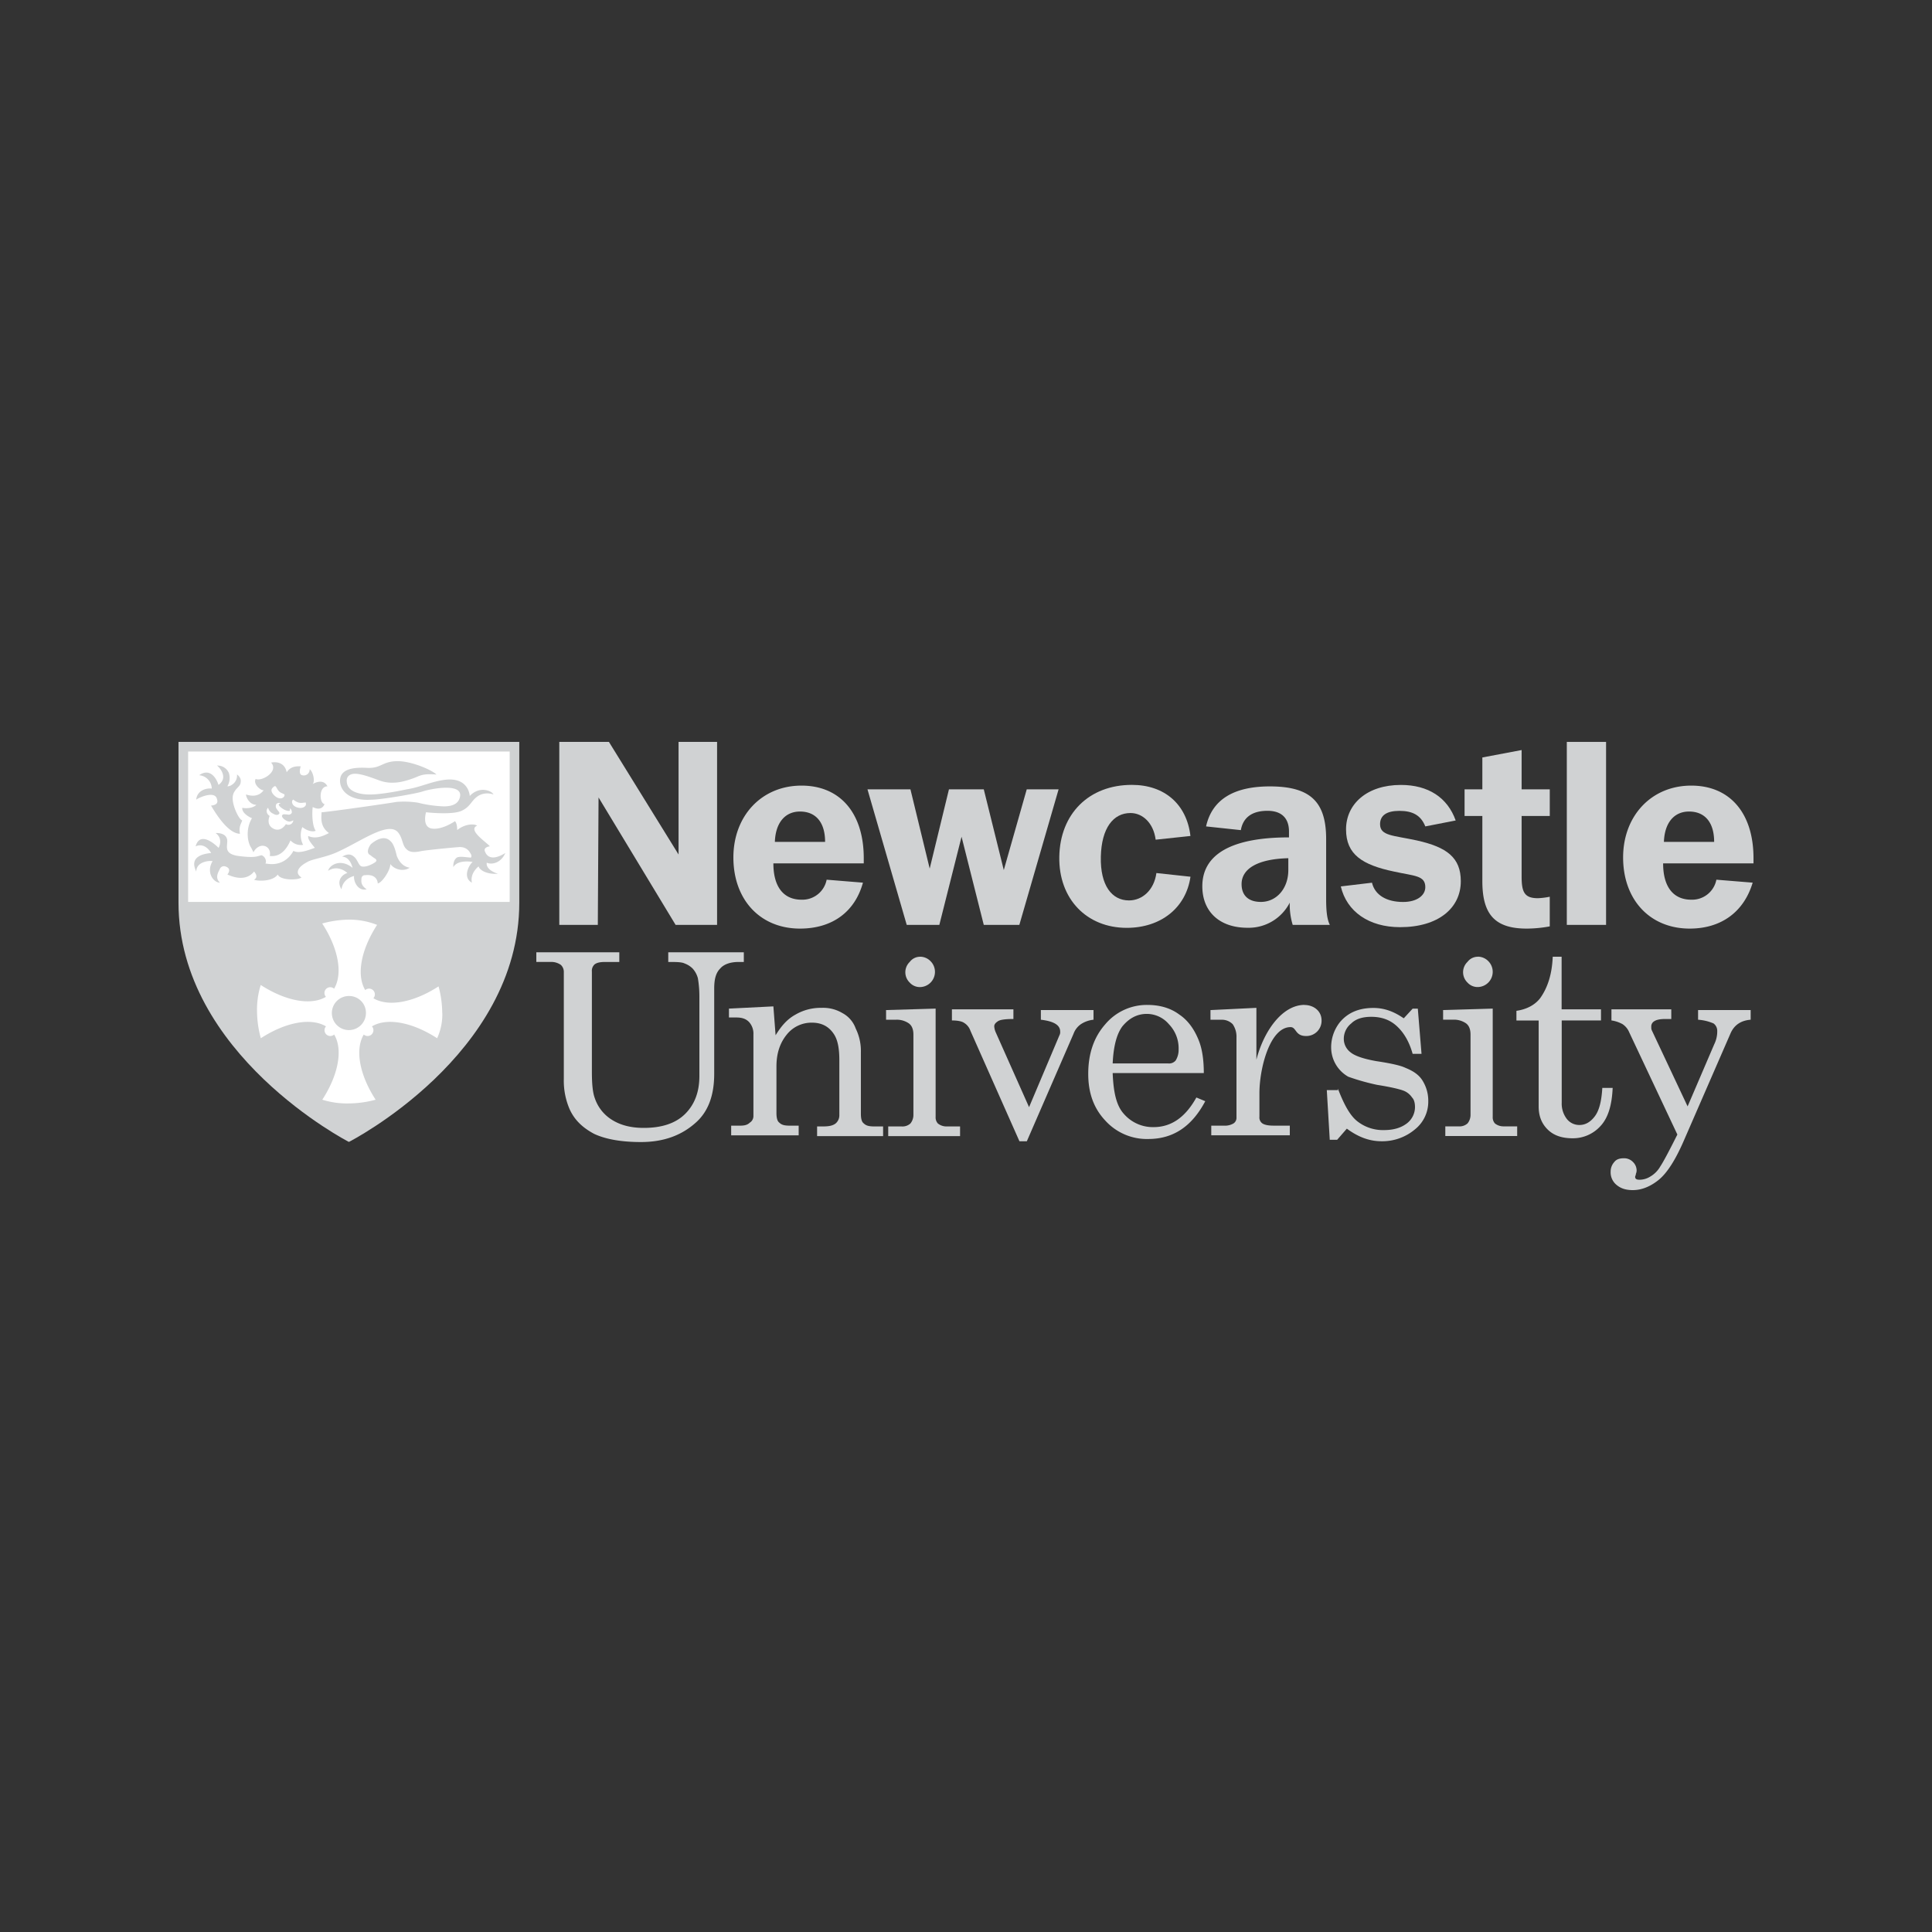 <svg id="Layer_1" data-name="Layer 1" xmlns="http://www.w3.org/2000/svg" viewBox="0 0 1000 1000"><rect x="0" y="0" width="1000" height="1000" fill="#333333" stroke="none"/><defs><style>.cls-1{fill:#d0d2d3;}.cls-2{fill:#fff;}</style></defs><path class="cls-1" d="M414.11,480.64c-20.71,0-34.51-15-34.51-36.82,0-21.47,14.57-37.19,35.27-37.19,19.94,0,32.21,14.19,32.21,37.58v2.68H400.3c0,12.27,5.37,18.79,14.57,18.79a12.79,12.79,0,0,0,13-10.35l18.79,1.53c-4.22,15.34-16.1,23.78-32.59,23.78m13-44.87c0-10.35-5-15.72-13-15.72-7.67,0-12.66,5.75-13,15.72Z"/><path class="cls-1" d="M874.63,480.64c-20.71,0-34.51-15-34.51-36.82,0-21.47,14.57-37.19,35.28-37.19,19.94,0,32.21,14.19,32.21,37.58v2.68H860.83c0,12.27,5.37,18.79,14.57,18.79a12.8,12.8,0,0,0,13-10.35l18.78,1.53c-4.6,15.34-16.48,23.78-32.59,23.78m12.65-44.87c0-10.35-5-15.72-13-15.72-7.67,0-12.66,5.75-13,15.72Z"/><polyline class="cls-1" points="449 408.55 471.24 408.55 481.21 449.58 491.18 408.55 509.2 408.55 519.56 450.34 531.44 408.55 547.93 408.55 527.61 478.72 509.2 478.72 497.7 433.09 486.2 478.72 469.32 478.72 449 408.55"/><path class="cls-1" d="M585.13,420.82c-8.82,0-15,7.67-15.34,22.62s5.75,22.62,14.57,22.62c6.9,0,13-5.36,14.19-14.18l17.64,1.91c-2.31,16.11-15.34,26.46-33,26.46-20.71,0-35.28-14.95-34.9-36.81.39-22.24,15.34-37.19,37.58-37.19,16.87,0,28.38,10,30.3,26.45l-18,1.92c-1.15-8.82-6.9-13.8-13-13.8"/><path class="cls-1" d="M667.57,467.21a23.87,23.87,0,0,1-21.86,13c-14.57,0-23.39-8.43-23.39-21.47,0-16.49,15-25.31,44.86-25.31V430.4c0-6.9-3.83-10.73-11.12-10.73-8,0-12.65,3.45-13.8,10l-18-1.92c3.07-13.8,14.19-20.71,33-20.71,21.09,0,29.15,8.06,29.15,27.23V465.3c0,5.75.38,10.35,1.91,13.42H669.1a36.38,36.38,0,0,1-1.53-11.51m-24.93-9.58c0,5.75,3.45,9.2,10,9.2,8.06,0,14.19-6.9,14.19-16.49v-6.13C651.08,444.59,642.64,449.58,642.64,457.63Z"/><path class="cls-1" d="M710.13,456.86c1.53,6.52,7.67,10,16.11,10,7.28,0,11.5-3.45,11.5-7.67,0-6.13-5.75-5.75-16.11-8.05-16.48-3.45-24.92-8.82-24.92-21.86s10.74-23,28.38-23c14.18,0,24.15,6.52,28.37,18.4l-15.72,3.07c-2.3-5.75-6.52-8.05-13.42-8.05-6.52,0-10,2.3-10,6.9,0,6.13,6.9,5.75,19.17,8.44,15.34,3.45,22.62,8.81,22.62,21.08,0,13.81-11.5,23.78-31.44,23.78-16.1,0-27.61-8.05-30.67-21.09l16.1-1.92"/><polyline class="cls-1" points="810.98 384.01 831.3 384.01 831.3 478.72 810.98 478.72 810.98 384.01"/><path class="cls-1" d="M401.45,535.85c3.07-5,6.14-8.43,10.36-10.73a25.89,25.89,0,0,1,13.42-3.46A19.39,19.39,0,0,1,436,524.35a14.57,14.57,0,0,1,6.91,8,26.29,26.29,0,0,1,2.68,12.27V576.5c0,2.3.38,4.22,1.53,5,1.15,1.15,2.69,1.54,5.37,1.54h4.6v5H422.93v-5H426c3.07,0,5-.39,6.52-1.54a5.49,5.49,0,0,0,1.92-4.21V548.89c0-6.14-.77-10.35-2.68-13.42-2.69-4.22-6.52-6.14-11.51-6.14a16.34,16.34,0,0,0-13,6.14c-3.45,4.22-5.36,9.59-5.36,16.49v24.15c0,2.31.38,4.22,1.53,5,1.15,1.15,2.68,1.53,5.37,1.53h4.6v5H378.45v-5h4.6c2.3,0,3.83-.38,5-1.53a4,4,0,0,0,1.92-3.45V535.47a9,9,0,0,0-2.3-6.52c-1.53-1.53-3.45-2.3-6.52-2.3H377.3v-4.6l23-1.15,1.15,15"/><path class="cls-1" d="M458.2,522.82l26.08-.77v56a4.65,4.65,0,0,0,1.15,3.45,7,7,0,0,0,4.22,1.54h7.28v5H459.74v-5h6.9a6.11,6.11,0,0,0,4.6-1.54,7,7,0,0,0,1.54-4.21v-41.8q0-4-2.31-5.75A10.94,10.94,0,0,0,464,527.8h-5.37v-5m17.64-27.61a7.53,7.53,0,0,1,5.36,2.3,7.77,7.77,0,0,1,2.3,5.75,7.86,7.86,0,0,1-7.66,7.67,7,7,0,0,1-5.37-2.3,7.42,7.42,0,0,1,0-10.74A6.68,6.68,0,0,1,476.23,495.21Z"/><path class="cls-1" d="M746.56,522.82l26.07-.77v56a4.69,4.69,0,0,0,1.15,3.45A7,7,0,0,0,778,583h7.29v5h-37.2v-5H755a6.13,6.13,0,0,0,4.61-1.54,7,7,0,0,0,1.53-4.21v-41.8q0-4-2.3-5.75a11,11,0,0,0-6.52-1.92h-5.37v-5m18-27.61a7.54,7.54,0,0,1,5.37,2.3,7.77,7.77,0,0,1,2.3,5.75,7.86,7.86,0,0,1-7.67,7.67,7,7,0,0,1-5.36-2.3,7.42,7.42,0,0,1,0-10.74A6.67,6.67,0,0,1,765,495.21Z"/><path class="cls-1" d="M492.33,522.43h32.21v5q-6.33,0-8,1.15c-1.15.76-1.92,1.53-1.92,2.68a8.89,8.89,0,0,0,.77,3.07l17.25,38.73,15.72-37.2a3.38,3.38,0,0,0,.39-1.91c0-3.46-3.45-5.37-10-6.14v-5H566v5a14.51,14.51,0,0,0-6.52,2.3,10.34,10.34,0,0,0-3.83,5l-24.16,55.6h-3.83L502.3,533.55a7.75,7.75,0,0,0-3.45-4.22c-1.15-.76-3.45-1.15-6.14-1.15v-5.75"/><path class="cls-1" d="M623.09,555.41H575.92c.39,10,1.92,16.87,5.75,21.09A19.88,19.88,0,0,0,597,583.4c9.21,0,16.49-5,22.24-15.34l4.6,1.92c-6.9,13-16.48,19.56-29.52,19.56A29,29,0,0,1,572.09,580c-6.14-6.52-8.82-14.57-8.82-24.16,0-10.73,3.07-19.17,8.82-25.69a28.05,28.05,0,0,1,21.86-10c6.13,0,11.88,1.53,16.48,5,4.6,3.06,8.06,8,10.36,14.18q2.3,6.33,2.3,16.11m-47.17-5h28.76a4.45,4.45,0,0,0,3.84-1.53,10.41,10.41,0,0,0,1.53-5.75,17.92,17.92,0,0,0-5-13,15,15,0,0,0-11.51-5.37c-5,0-9.2,2.3-12.65,6.52C577.84,535.47,576.31,542,575.92,550.42Z"/><path class="cls-1" d="M692.49,563.46c3.07,8,6.14,13.81,10,16.87a21.42,21.42,0,0,0,13.81,4.6c5,0,8.82-1.15,11.88-3.45a10.69,10.69,0,0,0,4.22-8.43c0-1.92-.38-3.84-1.53-5a9.41,9.41,0,0,0-4.22-3.45c-1.92-.77-6.52-1.92-13.81-3.07a115.72,115.72,0,0,1-14.95-4.21A17.49,17.49,0,0,1,689,542a20.89,20.89,0,0,1,4.6-13c4.22-5,10-7.29,17.26-7.29,5.75,0,10.73,1.92,15.72,5.37l4.6-5h2.68l1.92,23.39h-4.6c-1.92-6.9-5-11.5-8.44-14.57s-7.66-4.6-13-4.6q-6.9,0-10.36,3.45a10.13,10.13,0,0,0-3.83,8,8.72,8.72,0,0,0,3.45,6.9c2.3,1.92,6.9,3.45,13.42,4.6q11.51,1.72,15,3.45c3.83,1.54,6.9,3.46,8.82,6.52A19.69,19.69,0,0,1,739.27,570a18.33,18.33,0,0,1-6.9,14.57,26.25,26.25,0,0,1-17.25,6.14c-6.52,0-12.27-2.3-18-6.52l-5,5.75h-3.84l-1.53-25.69h5.75"/><path class="cls-1" d="M833.6,522.43h31.45v5H862c-2.69,0-4.6.38-5.75,1.15a3.1,3.1,0,0,0-1.54,3.06,3.4,3.4,0,0,0,.39,1.92l18.4,39.11,13.81-32.21a15,15,0,0,0,1.53-6.9,4.71,4.71,0,0,0-1.92-3.83,24.24,24.24,0,0,0-8-1.92v-5h27.22v5q-7.47.57-10.35,6.9l-24.54,56.37q-6.33,14.38-12.65,19.56c-4.22,3.45-8.82,5.36-13.42,5.36-3.46,0-6.14-.76-8.44-2.68a8.34,8.34,0,0,1-3.07-6.9,7.3,7.3,0,0,1,1.92-5c1.15-1.53,3.07-1.91,5-1.91a6.36,6.36,0,0,1,4.61,1.91,6.16,6.16,0,0,1,1.91,4.22,4.23,4.23,0,0,1-.38,1.92c0,.76-.38,1.15-.38,1.53,0,1.15.76,1.54,2.3,1.54a10.47,10.47,0,0,0,5.36-1.54,14.26,14.26,0,0,0,5.37-5.37c1.54-2.3,4.6-8.05,8.82-16.49l-24.92-52.91a9.41,9.41,0,0,0-3.45-4.22,16.8,16.8,0,0,0-5.75-1.92v-5.75"/><polyline class="cls-1" points="289.49 384.01 315.18 384.01 351.22 442.29 351.22 384.01 371.16 384.01 371.16 478.72 349.69 478.72 309.81 412.76 309.43 478.72 289.49 478.72 289.49 384.01"/><path class="cls-1" d="M277.6,492.91h42.95v5h-7.29c-2.68,0-4.22.38-5.37,1.15a4.45,4.45,0,0,0-1.53,3.84v51.76c0,6.14.38,10.74,1.53,13.81a21,21,0,0,0,8.82,11.12c4.22,2.68,9.59,4.21,16.49,4.21,9.2,0,16.49-2.3,21.47-7.28S362,565,362,556.94v-41a56.76,56.76,0,0,0-.77-9.58,12.19,12.19,0,0,0-2.68-5,11.32,11.32,0,0,0-4.22-2.68c-1.53-.77-4.6-.77-8.44-.77v-5H385v5h-2.68c-4.22,0-7.67,1.15-9.59,3.45-2.3,2.3-3.06,5.75-3.06,10.36v44.09c0,11.12-3.07,19.56-9.59,25.31-7.29,6.52-16.49,10-28.37,10-10.36,0-18.41-1.53-24.16-4.22-5.75-3.07-10-6.9-12.66-12.65a37.13,37.13,0,0,1-3.06-15.72V503.26a5,5,0,0,0-1.54-3.84,8.57,8.57,0,0,0-5-1.53H277.6v-5"/><path class="cls-1" d="M802.16,464.15a38.57,38.57,0,0,1-6.14.76c-6.9,0-8.43-3.06-8.43-11.12V422.35h14.57v-13.8H787.59V388.22l-20.33,3.84v16.49h-9.2v13.8h9.2v33.74c0,17.26,6.52,24.55,23,24.55a66.15,66.15,0,0,0,11.89-1.15V464.15"/><path class="cls-1" d="M829.38,562.69c-.38,6.91-1.53,11.89-3.83,15s-5,4.6-8,4.6a8.17,8.17,0,0,1-6.52-3.07,13,13,0,0,1-2.69-8.43V528.18h20.33v-5.75H808.29V495.21h-4.6c-.38,9.2-2.68,16.1-6.52,21.47-2.68,3.45-6.9,5.75-12.27,6.52v5h11.51v44.48c0,5,1.53,8.82,4.6,11.89s7.28,4.6,13,4.6a19.2,19.2,0,0,0,14.57-6.52c3.83-4.21,5.75-10.73,6.13-19.55h-5.37"/><path class="cls-1" d="M675.24,520.13c-11.51,0-21.09,13.42-24.93,28.38V521.66l-23.77,1.16v5h5.75a7.81,7.81,0,0,1,5.75,2.3A11.39,11.39,0,0,1,640,537v41.42a3.46,3.46,0,0,1-1.53,3.06,8.7,8.7,0,0,1-5,1.15h-6.52v5h40.65v-5h-8.44q-4,0-5.75-1.15a3.72,3.72,0,0,1-1.53-3.45V565.76c0-12.65,5.36-34.13,16.1-34.13,3.07,0,2.3,4.61,8,4.61a7.87,7.87,0,0,0,8.06-8.06c0-5-4.22-8-8.82-8"/><path class="cls-1" d="M92.39,384v83.2c0,78.61,88.2,123.86,88.2,123.86s88.19-44.86,88.19-123.86V384H92.39"/><path class="cls-2" d="M228.9,524.35A54.61,54.61,0,0,0,227,510.54c-13,8.44-26.07,10.74-33.74,6.14a2.94,2.94,0,0,0,.77-1.92,3,3,0,0,0-3.07-3.06,3,3,0,0,0-1.92.76c-4.6-7.67-2.3-20.7,6.14-33.74A39.13,39.13,0,0,0,180.59,476h0A54.54,54.54,0,0,0,166.78,478c8.44,13,10.74,26.08,6.14,33.75a2.91,2.91,0,0,0-1.92-.77,3,3,0,0,0-3.07,3.07,2.94,2.94,0,0,0,.77,1.91c-7.67,4.6-20.71,2.3-33.74-6.13a42.7,42.7,0,0,0-1.92,13.8h0A54.16,54.16,0,0,0,135,537.39c13-8.44,26.07-10.74,33.74-6.14a2.94,2.94,0,0,0-.77,1.92,3,3,0,0,0,3.07,3.07,3,3,0,0,0,1.92-.77c4.6,7.67,2.3,20.71-6.14,33.74a42.73,42.73,0,0,0,13.81,1.92h0a54.53,54.53,0,0,0,13.8-1.92c-8.44-13-10.74-26.07-6.14-33.74a3,3,0,0,0,1.92.77,3,3,0,0,0,3.07-3.07,2.89,2.89,0,0,0-.77-1.92c7.67-4.6,20.71-2.3,33.75,6.14a29.56,29.56,0,0,0,2.68-13h0"/><path class="cls-1" d="M189.41,524.35a8.82,8.82,0,1,1-8.82-8.82,8.68,8.68,0,0,1,8.82,8.82"/><rect class="cls-2" x="97.38" y="388.99" width="166.42" height="77.84"/><path class="cls-1" d="M194.39,444.59c.77.77.38,1.15,0,1.54s-4.6,3.06-7.29,2.3c-1.91-.77-1.91-4.22-5-5.76-2.3-1.15-5,.77-5,.77,4.22,0,5.37,5.75,5.37,5.75-6.13-5-11.88-1.53-12.65,1.54,5.37-3.45,10,1.15,10,1.15-1.92.38-6.14,3.45-3.07,8.43.77-5.75,6.52-6.9,6.52-6.9-.38,2.68,1.92,8,6.52,6.9-3.45-2.3-2.69-4.6-2.69-5.75A1.75,1.75,0,0,1,189,453c6.52-.77,6.52,4.22,6.52,4.22,1.92,0,6.52-6.52,6.52-10,1.92,2.68,6.52,4.21,10,1.91-4.6-.76-6.14-5-6.52-5.75s-1.15-6.13-3.45-8.05c-3.07-3.07-7.29-.77-10,1.53-.77.77-3.07,4.6-.38,5.75a18.64,18.64,0,0,0,2.68,1.92"/><path class="cls-1" d="M124.22,431.55c-6.9,0-14.19-13.42-15-14.57,3.84-.38,3.46-2.3,3.07-3.45-1.15-4.6-10-.38-10.73.39.38-4.61,5-6.14,8.05-5.76h0a7.08,7.08,0,0,0-6.52-6.9c5.37-3.83,8.82,1.15,10,5,5.37-3.84.38-9.21-.77-10a6.36,6.36,0,0,1,6.14,3.83,8.49,8.49,0,0,1-.77,6.9,3.81,3.81,0,0,0,2.3-.76,5.62,5.62,0,0,0,2.68-5.37s2.31,1.53,1.92,3.83c0,1.92-1.92,3.07-2.68,4.22s-2.69,3.07-.39,9.59c1.15,3.06,2.69,5.75,3.84,6.13-.38,1.54-1.92,3.07-1.15,6.9"/><path class="cls-1" d="M109.26,441.52c-4.21.39-11.5,1.92-7.66,9.59,0-5.37,7.28-5.75,8.43-5.37-3.45,5.75.38,11.12,3.84,11.12-3.07-2.68-.39-6.13,0-7.28a2.32,2.32,0,0,1,2.68-1.15c3.83,1.15,1.15,4.21,1.15,4.21,8.44,3.84,12.27.39,13.8-1.53,0,0,2.69,2.68,0,4.22,1.54.76,9.59,1.15,12.27-2.69,1.15,3.07,10.36,3.07,12.27,1.54,0,0-1.91-1.15-1.91-2.69,0-2.3,2.68-4.21,5.75-5.75,3.83-1.53,10-2.3,16.1-5.37,11.51-5.36,25.7-15.72,30.3-9.2,2.3,3.07,1.91,6.52,4.21,8.44,2.31,2.3,6.14,1.15,8.44.76,5.75-.76,13.81-1.53,18.41-1.91,5-.39,6.13,3.45,6.52,3.83.38,1.15,0,1.92-.77,1.53-1.54,0-4.6-.76-6.52,0-2.3,1.54-1.92,5-1.92,5,1.92-3.45,7.67-3.07,10-2.68-1.92,1.53-5.37,8.05-.38,10.73-1.15-5,3.45-8.43,3.45-8.43.38,1.53,3.45,4.21,10,3.83-6.9-2.3-5.75-5.75-5.75-5.75,2.3,1.15,7.28.38,9.58-5-8.05,5-10,.39-10.35-.38-1.53-2.68,2.3-3.07,2.3-3.07-.77-1.53-11.89-8.43-6.52-10.73-1.91-1.15-6.52-.77-10.35,2.3,0-.77,0-3.45-1.15-4.6,0,0-6.52,4.6-11.89,3.83s-3.07-8.44-3.07-8.44,13.43,1.54,18.41-.76,5-5.75,9.2-8.06a9.34,9.34,0,0,1,7.29-.38c-.77-1.92-7.29-4.6-12.27.77,0,0-.39-9.59-12.27-8.44-7.29.77-13,3.84-20.33,5-7.28,1.53-14.57,2.68-19.17,2.68s-11.5-1.15-11.88-6.52c-.39-3.07,1.91-4.22,4.21-4.22,3.45,0,8.44,1.92,12.66,3.46a18.78,18.78,0,0,0,7.28,1.15c4.22,0,9.59-1.92,12.27-3.07s4.6-1.54,10-1.15c-2.3-2.3-13.42-7.29-21.09-6.9-7.28.38-7.67,3.83-15,3.45s-13.42.76-13.81,6.13,4.61,11.12,16.11,10.36c5,0,23-3.07,26.46-4.22,4.6-1.54,22.62-5,19.17,3.83-.77,1.92-2.68,3.84-8.05,3.84a63.91,63.91,0,0,1-13.42-1.92,46.56,46.56,0,0,0-11.12-.38c-4.22.76-33.75,5-38.73,5.36,0,1.92-1.15,7.29,3.83,10.74-2.3,1.15-6.52,3.45-10.73,1.53-.39,1.54,1.53,3.84,3.45,6.14-1.54.38-8.06,3.45-11.12,1.53-1.15,2.3-5.37,8.44-14.57,6.52.76-.38.38-3.45-1.92-4.22-2.3.39-2.69,1.54-11.89.39-2.68-.39-5-1.15-5.75-3.07s.38-4.6-.38-6.14c-1.15-3.06-5.76-2.68-5.76-2.68,4.22,3.07,1.54,7.67,1.54,7.67-3.84-3.83-10-7.67-11.89-.77,5-2.3,8.05,3.45,8.05,3.45"/><path class="cls-1" d="M169.47,407c-2.3-4.6-7.67-1.15-7.67-1.15,1.53-1.53,0-6.9-1.54-7.67a3,3,0,0,1-3.83,3.07c-1.92-.38-1.15-3.45-.77-4.6-1.53,0-5-.38-7.28,3.07-.77-4.22-4.22-5.75-8.06-5,4.22,4.6-5,10-8,8.44-1.53,3.07,3.45,6.52,4.22,5.75-2.69,3.84-6.9,3.07-9.2,2.3,0,1.54,1.91,5.37,5.36,5.37-1.91,1.92-5.75,1.92-7.28,1.53-.38,2.69,3.83,5,5,5.37-3.45,5.75-2.3,12.66-.38,15.34l1.15,2.3c3.07-5.75,9.59-3.45,8.44,1.92,6.13.76,9.2-4.6,10.73-8.05a7.25,7.25,0,0,0,6.52,2.3,11,11,0,0,1-.38-9.21c2.3,1.92,5.37,2.69,6.9,1.92-1.92-2.68-1.92-9.59-1.53-12.27,1.53.77,4.6,1.92,6.13-1.53C165.25,415.83,164.86,407,169.47,407Zm-28.38.77c.38-.38,1.15-1.15,1.53-.77.77.77.77,1.54,1.92,2.69.77.76,2.3,1.15,2.69,1.53.38,1.54-2.31,3.45-5.37.38C140.71,410.46,139.94,408.93,141.09,407.78Zm6.9,18.79c-3.07,4.6-6.52,2.3-6.52,2.3s-3.83-1.53-1.91-6.52c-2.3-1.53-1.54-3.83-.77-4.22a4.51,4.51,0,0,0,2.68,3.07c1.92,1.15,2.69.38,3.07,0,.38-.77-.77-1.53-1.15-2.3a2.34,2.34,0,0,1-.38-2.68,1.85,1.85,0,0,1,2.3-.39c-2.69.39.77,2.69,1.53,3.07.39.38,4.22,1.92,3.07-.38.77,0,1.15,1.15,1.15,1.91s-1.15,1.54-2.3,1.15c-1.15,0-2.3-.38-2.68.39-.39.38,0,1.53,1.91,2.68s2.69.39,3.84,0A2.56,2.56,0,0,1,148,426.57Zm10.36-10c-.39,1.15-1.92,1.92-3.84,1.53-3.83-.76-3.83-3.83-2.68-4.21a8.17,8.17,0,0,0,2.68,1.53c1.53.38,2.3,0,3.45,0C158.35,415.07,158.35,415.83,158.35,416.6Z"/></svg>